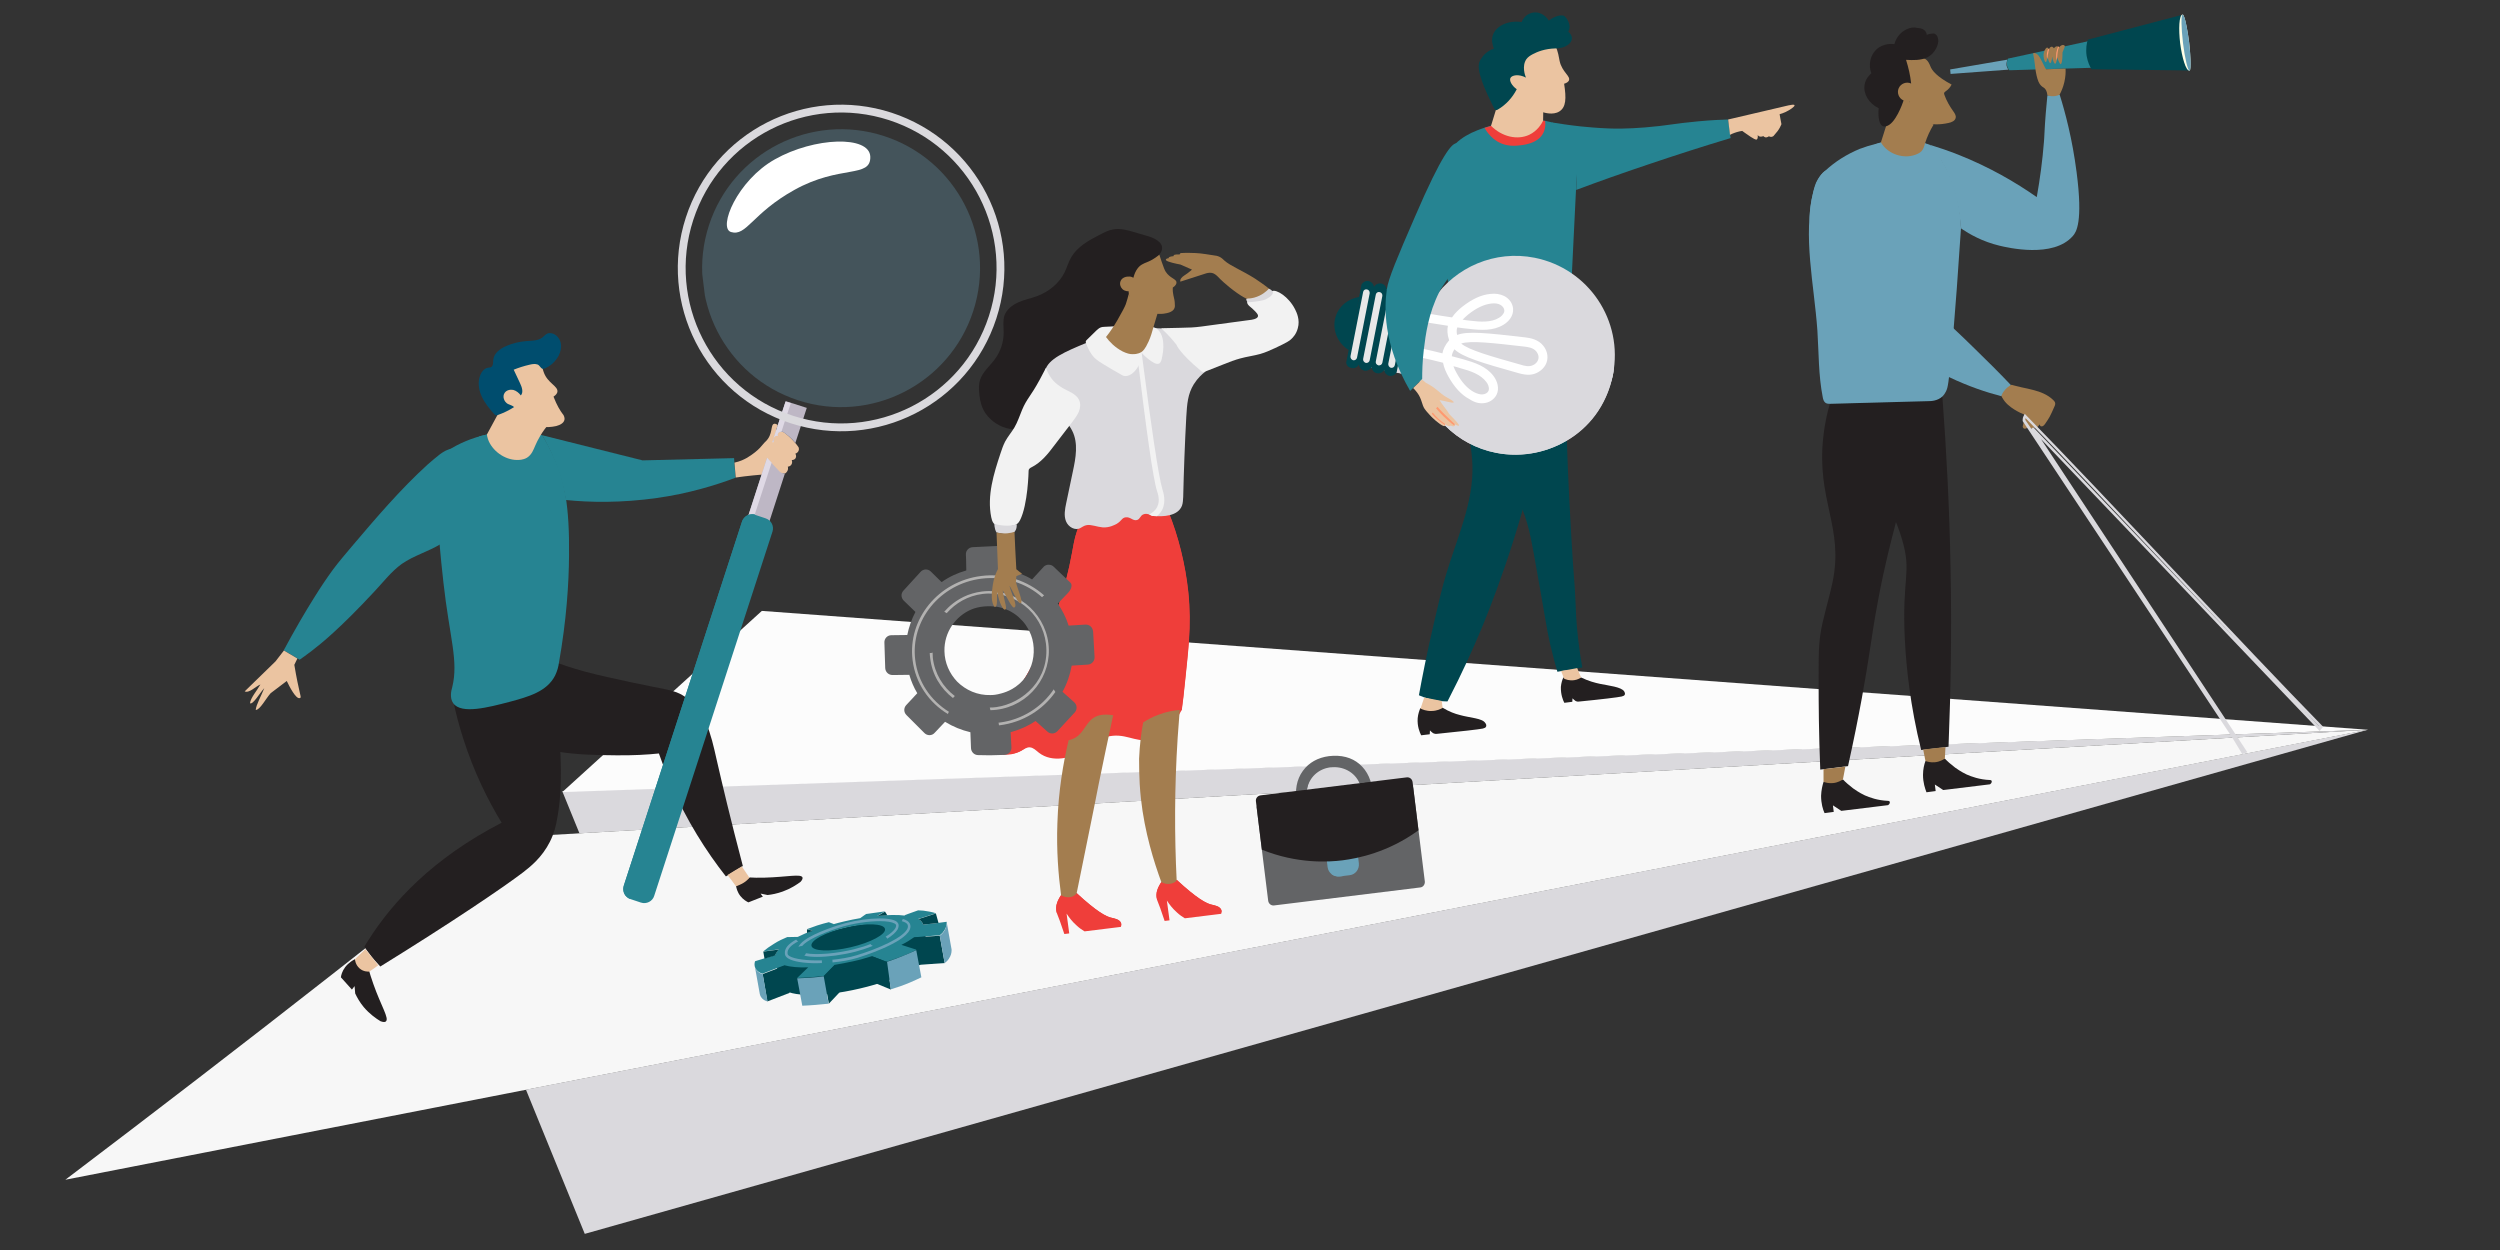 <?xml version="1.0" encoding="utf-8"?>
<!-- Generator: Adobe Illustrator 25.4.1, SVG Export Plug-In . SVG Version: 6.00 Build 0)  -->
<svg version="1.1" id="Layer_1" xmlns="http://www.w3.org/2000/svg" xmlns:xlink="http://www.w3.org/1999/xlink" x="0px" y="0px"
	 viewBox="0 0 1224 612" style="enable-background:new 0 0 1224 612;" xml:space="preserve">
<rect x="0" y="0" width="1224" height="612" fill="#333333" stroke="none"/>
<style type="text/css">
	.st0{fill:#DAD9DD;}
	.st1{fill:#6AA2B9;}
	.st2{fill:#268492;}
	.st3{fill:#00464F;}
	.st4{fill:#FFFFE7;}
	.st5{fill:#231F20;}
	.st6{fill:#A37D4F;}
	.st7{fill:#FF9970;}
	.st8{fill:#EF3E3A;}
	.st9{fill:#E8E8E8;}
	.st10{fill:#FFFFFF;}
	.st11{fill:#EBC4A1;}
	.st12{fill:#004D6E;}
	.st13{fill:#BEB7C5;}
	.st14{fill:#DFD9E5;}
	.st15{fill:none;stroke:#DAD9DD;stroke-width:3.834;stroke-miterlimit:10;}
	.st16{opacity:0.3;}
	.st17{clip-path:url(#SVGID_00000127747173685450759300000015466747108665846429_);}
	.st18{clip-path:url(#SVGID_00000116924975252864684070000005420594627886900609_);fill:#6AA2B9;}
	.st19{fill:#F2F2F2;}
	.st20{fill:#636466;}
	.st21{fill:#B3B2B1;}
</style>
<g>
	<g>
		<path class="st0" d="M257.5,533.5c9.6,23.5,19.2,47.1,28.8,70.6c291.1-82.3,582.1-164.6,873.2-246.9
			C858.8,416,558.1,474.8,257.5,533.5"/>
		<path class="st0" d="M275.3,387.4c2.8,6.9,5.6,13.7,8.4,20.6c291.9-16.9,583.8-33.8,875.8-50.7C864.7,367.3,570,377.3,275.3,387.4
			"/>
	</g>
	<g>
		<defs>
			<polygon id="SVGID_1_" points="275.3,387.8 1159.4,357.3 1159.4,357.3 373,299.1 			"/>
		</defs>
		<use xlink:href="#SVGID_1_"  style="overflow:visible;fill:#FCFCFC;"/>
		<clipPath id="SVGID_00000165210820236197393850000014692436274500195998_">
			<use xlink:href="#SVGID_1_"  style="overflow:visible;"/>
		</clipPath>
	</g>
	<g>
		<defs>
			<path id="SVGID_00000116236641459166636940000008471079559392902558_" d="M247.2,410.1L247.2,410.1
				c-27.8,22.2-55.9,44.5-84.4,66.8C118.9,511.3,75.3,544.8,32,577.6c375.8-73.4,751.5-146.8,1127.3-220.3l0.1,0L247.2,410.1z"/>
		</defs>
		<use xlink:href="#SVGID_00000116236641459166636940000008471079559392902558_"  style="overflow:visible;fill:#F7F7F7;"/>
		<clipPath id="SVGID_00000062169158765214244510000013430925600643007377_">
			<use xlink:href="#SVGID_00000116236641459166636940000008471079559392902558_"  style="overflow:visible;"/>
		</clipPath>
	</g>
	<g>
		<path class="st1" d="M982.8,29.2c-9.3,1.6-18.7,3.2-28,4.8c0,0.4,0.1,0.7,0.1,1.1l0.1,1.1c9.4-0.7,18.9-1.4,28.3-2.1
			c-0.3-0.4-0.7-1.1-0.9-2.1C982.3,30.6,982.7,29.6,982.8,29.2"/>
		<path class="st2" d="M1022.3,20.2c-13.1,2.8-26.2,5.7-39.2,8.5c-0.2,0.4-0.7,1.6-0.5,3.2c0.2,1.3,0.9,2.2,1.2,2.5
			c13.4-0.4,26.8-0.8,40.1-1.2c-0.3-2.2-0.5-4.3-0.8-6.5C1022.8,24.5,1022.5,22.3,1022.3,20.2"/>
		<path class="st3" d="M1068.6,7.2c-15.5,4.1-31,8.2-46.4,12.2c-0.5,1.5-1.1,4.4-0.6,7.9c0.5,3,1.6,5.3,2.4,6.6
			c16,0.2,32,0.4,48,0.6c-0.6-4.6-1.1-9.1-1.7-13.7C1069.7,16.3,1069.2,11.7,1068.6,7.2"/>
		<path class="st4" d="M1071.8,20.7c0.5,4,1.2,13.8,0.2,13.9c-1.8,0.2-3.7-6.5-4.6-13.4c-0.8-6.9-0.6-13.8,1.2-14.1
			C1069.7,7,1071.3,16.7,1071.8,20.7"/>
		<path class="st1" d="M1071.8,20.7c0.9,7.6,1,13.8,0.2,13.9c-0.8,0.1-2.3-6-3.2-13.5c-0.9-7.6-1-13.8-0.2-13.9
			C1069.5,7.1,1070.9,13.1,1071.8,20.7"/>
		<path class="st5" d="M943.2,387.9c1.5-0.2,3-0.4,4.5-0.6l-0.4-3.2c1.4,0.9,2.7,1.8,4.1,2.7c7.6-0.9,15.3-1.9,22.9-2.8
			c0.8-0.5,1-1.3,0.8-1.7c-0.2-0.4-0.7-0.4-0.8-0.4c-5.2-0.2-9.1-1.7-11.4-2.7c-0.5-0.2-2.9-1.4-5.7-3.4c-2.1-1.6-3.8-3.1-5-4.4
			c-3.2,0.4-6.3,0.8-9.5,1.2c-0.6,1.6-1.2,4-1.2,6.8C941.5,383.1,942.5,386.1,943.2,387.9"/>
		<path class="st5" d="M893.3,398.1c1.5-0.2,3-0.4,4.5-0.6l-0.4-3.2c1.4,0.9,2.7,1.8,4.1,2.7c7.6-0.9,15.3-1.9,22.9-2.8
			c0.8-0.5,1-1.3,0.8-1.7c-0.2-0.4-0.7-0.4-0.8-0.4c-5.2-0.2-9.1-1.7-11.4-2.7c-0.5-0.2-2.9-1.4-5.7-3.4c-2.1-1.6-3.8-3.1-5-4.4
			c-3.2,0.4-6.3,0.8-9.5,1.2c-0.5,1.6-1.1,4-1.2,6.8C891.6,393.4,892.5,396.4,893.3,398.1"/>
		<path class="st5" d="M931.3,264.3c4.8,16.4-0.2,18.2,1.3,48.7c0.7,13.7,2.6,32.3,8,54.2c4.5-0.5,8.9-1,13.4-1.6
			c1.1-27.4,1.6-56.3,1-86.6c-0.5-29.7-2-58-4-84.8c-12.2,1.3-24.5,2.7-36.7,4c-0.3,3.7-0.6,9.2,0,15.7
			C916.3,236.9,925.9,245.7,931.3,264.3"/>
		<path class="st5" d="M895.9,197.7c-0.9,3-2.4,8.8-3.2,16.1c-3.5,31.2,10.2,44.2,4.5,71.3c-1.5,7-2.4,9.4-4.8,19.5
			c-2.4,9.9-1.9,18-2,29c0,11.4,0.1,26,0.8,43.2c4.5-0.6,9.1-1.1,13.6-1.7c5.5-24.8,8.8-44.1,10.8-57.5c0.9-5.9,2-13.6,4.1-24.7
			c3.2-16.9,6.5-29.2,8-35c3.5-13.8,8.4-34,13.9-61.7C926.3,196.7,911.1,197.2,895.9,197.7"/>
		<path class="st1" d="M893.3,83.9c-1.3,1.2-2.5,2.5-3.4,4.1c-1.1,1.8-1.6,3.8-2.1,5.8c-5.2,22.2,0.4,45.3,2,68.1
			c0.7,10.9,0.5,21.8,2.6,32.5c0.2,1.1,0.5,2.3,1.5,2.9c0.6,0.4,1.3,0.4,2,0.4c0.5,0,16.4-0.4,48.3-1.3c1.2,0,4.5-0.1,6.8-2.3
			c0,0,1.7-1.5,2.4-4.2c1.3-4.7,3.9-35.7,6.7-78.2c-0.5-16.3-5.7-27-9.1-32.6c-2.4-3.9-3.5-7.5-7.3-8.6c-10.3-3.3-23.3-1.4-33.2,2.4
			C904.2,75.5,898.3,79.2,893.3,83.9"/>
		<path class="st1" d="M997.2,96.5c-10.3-7.2-23.1-14.7-38.5-20.8c-4.8-1.9-9.6-3.5-14.1-4.9c1.4,0.4,3.6,4.5,4.4,5.7
			c4.3,6.3,7.1,13.5,8.9,20.9c0.9,3.6,1.5,8,1.6,8.9c0.3,2.3,0.5,4.2,0.7,5.6c4,2.7,10.4,6.4,18.8,8.4c3.8,0.9,26.3,6.3,35.9-4.8
			c1.6-1.8,5-6.7,1.8-31.2c-2.1-16.3-5.6-29.4-8.3-38c-2,0.1-4,0.2-6,0.4c-0.2,2-0.5,5.1-0.8,8.8c-0.6,7.2-0.7,12.5-0.9,14.1
			C1000,78.5,998.8,87.5,997.2,96.5"/>
		<path class="st1" d="M917.8,70.8c1-0.4,2-0.8,3.1-1.1c8.4-2.5,16.3-1.2,21.7,0.4c1.5,2.8,0.9,6.9-7.1,8.5
			C929.4,79.8,921.9,78,917.8,70.8"/>
		<path class="st1" d="M927.8,135.7c-2.3-5.3-5.9-13.4-10.8-22.9c-10.2-19.7-16-30.6-21.6-29.8c-5.6,0.7-8.8,13.2-9.3,21
			c-0.6,10.3,3.3,18.2,6.8,25.2c1.7,3.4,5.8,10.9,15.6,21.5c19.1,20.7,39.2,30.8,45.7,33.9c9.6,4.6,18.4,7.5,25.7,9.4
			c1.6-1.8,3.2-3.6,4.7-5.4c-5.7-6-11.7-12-18-18.1C953.5,157.6,940.5,146.1,927.8,135.7"/>
		<path class="st6" d="M941.6,367c0.4,1.9,0.7,3.7,1.1,5.6c0.9,0.3,2.5,0.8,4.6,0.6c2.4-0.2,4.1-1.3,4.9-1.8
			c0.1-1.9,0.2-3.7,0.3-5.6C948.9,366.1,945.3,366.5,941.6,367"/>
		<path class="st6" d="M920.9,69.7c3.4,6,11.8,8.6,18,5.6c0.7-0.3,1.3-0.7,1.8-1.2c1-1,1.4-2.5,1.8-3.9c1-3.2,2.4-6.3,4.2-9.2
			c-4.7-2.2-8.8-5.9-11.4-10.5c-2.6-4.5-6.5-6.2-8.3-0.4C925.1,56.6,923,63.1,920.9,69.7"/>
		<path class="st6" d="M892.8,382.8c0.9,0.3,2.5,0.8,4.6,0.6c2.4-0.2,4.1-1.3,4.9-1.8c0.4-2.1,0.8-4.2,1.2-6.3
			c-3.6,0.4-7.2,0.9-10.7,1.3C892.8,378.6,892.8,380.7,892.8,382.8"/>
		<path class="st6" d="M932.7,28.8c-2.4,2,2.3,11.1,2.5,11.5c-2.1-0.9-4.5-0.3-5.9,1.4c-1.5,2-0.9,4.6,0.3,6.1
			c1.2,1.5,3.2,2.2,5.2,1.9c-0.2,4.2,2.9,8.2,6.7,9.9c3.9,1.7,8.4,1.5,12.5,0.6c1.5-0.3,3.2-1,3.5-2.5c0.3-1.2-0.6-2.4-1.3-3.4
			c-1.7-2.4-3.2-5-4.2-7.8c-0.1-0.4-0.3-0.8-0.1-1.1c0.1-0.3,0.5-0.5,0.7-0.7c1.2-0.8,2.3-2,2.9-3.3c-7.1-3.8-9.6-6.8-10.4-9
			c-0.3-0.7-1.1-3.1-3.1-3.8c-0.8-0.2-1.4-0.2-1.9-0.1C935.7,29.1,933.8,27.8,932.7,28.8"/>
		<path class="st6" d="M1001.6,30.4c0.2,0,0.5-0.4,0.9-2.5c0.4,1.8,0.9,3,1.3,3c0.4,0,0.8-1.4,0.9-3.2c0.4,2,1,3.5,1.5,3.5
			c0.6,0,1-2.7,1-3.1c0.9,2.6,1.5,3.4,1.8,3.3c0,0,0.8-0.2,0.8-5.7c0,0,0.3-0.8,0.7-1.8c0-0.1,0.5-1.2,0.5-1.3
			c-0.2-0.3-0.3-0.4-0.5-0.5c-0.6-0.3-1.6,0.1-2.4,1.1c-0.3-0.4-0.6-0.5-0.7-0.5c-0.6-0.2-1.4,0.3-1.9,1.1c0-0.1-0.2-0.7-0.7-0.9
			c-0.6-0.2-1.4,0.3-1.7,1.4c-0.1-0.2-0.3-0.9-0.7-1c-0.7-0.1-1.3,1.3-1.4,1.5C999.9,27.2,1001,30.4,1001.6,30.4"/>
		<path class="st6" d="M1001,43.2c-0.6-0.5-1.1-0.6-1.8-1.4c-0.6-0.6-0.9-1.3-1.2-1.9c-1.5-3.7-1.7-8.9-2.1-11.1
			c-0.1-0.7-0.3-1.4-0.4-2.1c0-0.2-0.1-0.5,0.1-0.7c0.2-0.3,1.2,0.2,1.4,0.3c1.5,0.9,2,2.4,3.6,5.5c0.4,0.9,0.8,1.6,1.1,2.1
			c3.2-0.1,6.4-0.2,9.6-0.3c0.1,1.7,0,4-0.6,6.6c-0.6,2.6-1.5,4.6-2.3,6.1c-0.5,0.3-1.5,0.7-2.8,0.8c-1.5,0.1-2.6-0.2-3.2-0.5
			C1002.2,44.7,1001.6,43.8,1001,43.2"/>
		<path class="st6" d="M980.7,192.1c-0.4,0.6-0.6,1.2-0.8,1.7c0.2,0.6,0.4,1,0.6,1.2c2.5,4.6,9.2,7.4,10.2,7.8
			c0.3,0.1,0.6,0.2,0.7,0.5c0.1,0.2,0,0.5,0,0.7c-0.4,1.6-0.7,3.3-1.1,4.9c0.1,0.2,0.2,0.7,0.6,0.9c0.6,0.3,1.6,0,2.3-1.1
			c0,0.2-0.1,0.8,0.2,1.1c0.4,0.4,1.5,0.2,2.4-0.7c0.1,0.3,0.2,0.5,0.4,0.5c0.5,0.2,1.5-0.5,2.4-1.8c0.1,0.3,0.2,0.6,0.4,0.8
			c0.1,0.1,1.1,0.7,2.3-1.1c2.1-3.1,2.2-3.1,4.7-8.8c0.1-0.2,0.3-0.8,0.2-1.4c-0.1-0.6-0.6-1.1-1-1.5c-2.7-2.6-6.3-4-9.9-4.9
			c-1.9-0.5-3.8-0.9-5.7-1.3c-0.5-0.1-1.4-0.3-2.5-0.6c-0.9-0.2-1.7-0.4-2.3-0.6C983.6,189,982,190.1,980.7,192.1"/>
		<path class="st7" d="M1006.9,29.6c-0.2-0.9-0.3-2.3-0.1-3.9c0.2-1.2,0.6-2.2,0.9-3c0,0,0.2,0.1,0.2,0.2c0,0,0.1,0.1,0.2,0.2
			c-0.3,0.7-0.6,1.6-0.7,2.6c-0.1,0.8-0.2,1.6-0.2,2.2C1007.1,28.6,1007,29.1,1006.9,29.6"/>
		<path class="st6" d="M1004.7,27.7c-0.1,0.6-0.1,1.1-0.2,1.7c-0.1-0.9-0.2-2.1,0-3.5c0.2-1.1,0.4-1.9,0.7-2.6
			c0.1,0.1,0.2,0.3,0.3,0.4c0,0.1,0.1,0.1,0.1,0.2c-0.1,0.3-0.2,0.5-0.3,0.9c-0.1,0.3-0.2,0.6-0.2,0.9
			C1004.9,26.3,1004.8,27,1004.7,27.7"/>
		<path class="st7" d="M1002.5,27.9c-0.1,0.4-0.2,0.8-0.2,1.2c-0.1-0.7-0.3-1.8-0.1-3.1c0.1-0.9,0.4-1.7,0.7-2.3
			c0.1,0.1,0.1,0.1,0.1,0.2c0.1,0.1,0.1,0.3,0.2,0.5c-0.2,0.5-0.3,1.1-0.4,1.7C1002.6,26.6,1002.5,27.3,1002.5,27.9"/>
		<path class="st0" d="M1097.8,369.2l-4.7-7.8c-34.2-51.7-68.4-103.4-102.7-155.1l-0.1-0.1l0-0.2c0-0.5,0-1,0.1-1.4
			c0.1-0.4,0.3-0.8,0.5-1.2l0.4-0.8l0.6,0.6c38.6,39.5,106.6,112.8,145.2,152.3l0.3,0.3l-1.7,2.1L999.3,215l101,153.3L1097.8,369.2z
			 M995.5,209.2l140.4,146.9l0-0.1c-38.2-39.2-106-112.1-144.2-151.3c0,0,0,0,0,0c-0.1,0.3-0.1,0.6-0.1,0.9c0.9,1.4,1.9,2.9,2.9,4.3
			L995.5,209.2z"/>
		<path class="st5" d="M943.6,28.1c-3.2,1.5-6.9,1.4-10.4,1.2c1.2,3.8,2.1,7.7,2.5,11.6c-2.3-1.1-5.1,0-6.1,2.3c-1,2.3,0.1,5,2.4,6
			c-0.5,1.5-4,11.5-8.5,12.6c-0.3,0.1-1,0.2-1.6,0c-2.8-1.1-2.2-8.2-2.1-8.8c-4.9-2.4-7.6-7.1-6.9-11.4c0.4-3,2.4-4.9,3.3-5.7
			c-1.5-4.1-0.6-8.7,2.4-11.6c3.6-3.4,8.3-2.8,8.9-2.7c0.2-0.9,1.4-4.7,5.1-6.8c0.8-0.5,3.5-1.9,6.2-1.1c4.8,0.2,4.5,3.6,4.6,3.6
			c0,0,0,0,0-0.1c0-0.5,3.2-1,3.8-0.7c1.4,0.7,1.8,2.3,1.8,3.7C948.7,23.5,946.4,26.7,943.6,28.1"/>
		<path class="st3" d="M724.1,166.2c1.3,17.5,4.6,34.9,9.7,51.7c2.4,8.1,5.3,16,8.5,23.8c1.9,4.8,4,9.5,5.4,14.5
			c1.4,4.8,2.3,9.7,3.2,14.6c5.4,29.8,6.3,37.1,8.1,44.8c1.4,5.9,2.7,10.6,3.5,13.3c4.1-0.7,8.1-1.4,12.2-2.1
			c-0.6-3.3-1.4-8.3-2.1-14.4c-0.9-8-1.1-14-1.2-17.1c-0.5-12.1-0.9-11.4-2.1-33c-1.3-22.2-2.3-44.4-2.7-66.7
			c-0.2-12.5,0.9-25.3-0.1-37.7C754.3,155.7,735.9,162.8,724.1,166.2"/>
		<path class="st3" d="M718.6,169c-0.3,0.6-0.5,1.2-0.9,2.3c-3.7,10.8-1.7,19.9,0.5,35.4c1,7,2.5,13.9,2.7,21
			c0.6,18.3-7.5,35.6-12.8,53.2c-2.2,7.3-3.4,12.8-6,23.9c-3.5,15-5.9,27.3-7.4,35.6c2.9,1.3,6.8,2.6,11.3,2.9
			c0.9,0.1,1.8,0.1,2.7,0.1c7.3-14.1,12.7-26.2,16.4-35.1c2.5-5.9,19.1-45.8,28.6-92c2.8-13.9,4.1-23.9,4.7-28.9
			c1.3-11.3,1.8-21.1,2-28.8C750.2,157.5,724.9,155.9,718.6,169"/>
		<path class="st5" d="M695.8,360c1.4-0.2,2.8-0.3,4.2-0.5c0-0.6,0.1-1.2,0.1-1.9c0.4,0.4,0.8,0.8,1.1,1c0.3,0.3,0.5,0.4,0.8,0.5
			c0.5,0.2,1,0.3,1.4,0.2c11.9-1.2,20.7-2.2,22.6-2.6c0.7-0.2,1.4-0.4,1.6-1c0.3-0.7-0.2-1.5-0.4-1.7c-1.4-2.4-7.5-2.5-12.7-4
			c-2-0.5-4.9-1.5-8.2-3.5c-1.9,0.1-3.9,0.2-5.9,0.2c-1.7,0-3.3,0-5,0c-0.5,1.2-1.1,2.8-1.3,4.9C693.8,355.6,695.1,358.6,695.8,360"
			/>
		<path class="st5" d="M765.9,344.1c1.3-0.2,2.6-0.3,3.9-0.5c0-0.6,0.1-1.2,0.1-1.7c0.4,0.4,0.7,0.7,1,0.9c0.3,0.3,0.5,0.4,0.7,0.5
			c0.5,0.2,1,0.3,1.3,0.2c11.2-1.1,19.4-2.1,21.1-2.5c0.7-0.2,1.3-0.4,1.5-0.9c0.3-0.6-0.2-1.4-0.3-1.6c-1.4-2.2-7.6-2.8-11.9-3.7
			c-2.3-0.5-5.5-1.3-9.2-3.1c-1.3,0-2.6,0-4,0c-1.6,0-3.1,0-4.7,0c-0.5,1.1-1,2.6-1.2,4.6C764.1,340,765.2,342.8,765.9,344.1"/>
		<path class="st2" d="M723.3,63.8c-3.8,1.5-7.5,3.5-10.5,6.4c-4.7,4.5-7.1,10.8-8.5,17.1c-3.9,18.4,0.8,37.4,6.1,55.4
			c2.6,8.8,5.3,17.5,8.2,26.2c14.9-3,29.8-6.1,44.7-9.1c0.8-0.2,1.5-0.3,2.1-0.8c0.7-0.6,1.1-1.5,1.3-2.3c2.1-6.7,2.5-13.8,2.8-20.8
			c0.7-14.3,1.4-28.6,2.1-42.9c0.4-8.9,1.5-26.4-8-31.5C753.1,55.8,733.7,59.7,723.3,63.8"/>
		<path class="st2" d="M847.3,67.6c-13.3,4-27,8.4-40.9,13.1c-11.9,4-23.5,8.1-34.7,12.3c0.1-2,0.2-4.7-0.1-7.9
			c-0.2-2.6-0.6-7.1-2.4-11.7c-1.1-2.9-3.6-8.3-9.7-13.5c3.8,0.6,8.8,1.4,14.5,2c3.3,0.3,8,0.8,13.9,1c2.5,0.1,8.9,0.2,17.4-0.5
			c11.2-0.9,14.1-1.9,26.2-3c6.3-0.6,11.5-0.8,14.6-0.9C846.5,61.5,846.9,64.5,847.3,67.6"/>
		<path class="st8" d="M742.8,71.3c2.1-0.2,10-0.6,12.8-6.2c1.1-2.2,1.1-4.4,0.9-5.9c-0.3,0-0.6-0.1-0.9-0.1
			c-6.9-1-15.5-0.8-25.5,2.5c-1.1,0.3-2.2,0.7-3.3,1C732,71.5,739.4,71.6,742.8,71.3"/>
		<path class="st0" d="M732.5,221.7c26.4,5.2,52-11.9,57.2-38.3c5.2-26.4-11.9-51.9-38.3-57.2c-19.6-3.9-38.7,4.6-49.4,20l-23.1-4.6
			l-7.5,38.2l23.1,4.6C698.5,202.8,713,217.9,732.5,221.7"/>
		<path class="st0" d="M732.5,221.7c22.1,4.4,51-7.4,57.2-38.3c3-15.3-16.8-36.1-31.3-42.7c-27.8-12.6-54.3,4.2-56.4,5.6l-23.1-4.6
			l-7.5,38.2l23.1,4.6C698.5,202.8,713,217.9,732.5,221.7"/>
		<path class="st0" d="M744,210c16-0.3,41.8-7.8,45.7-26.5c3.9-18.5-16.2-35.9-31.3-42.7c-27.8-12.6-54.3,4.2-56.4,5.6l-23.1-4.6
			l-7.5,38.2l23.1,4.6C696.8,187.5,715,210.5,744,210"/>
		<path class="st3" d="M665.5,145.4l-5.1,26c-5.9-3.6-8.4-10.6-6.4-16.6C655.6,149.8,660.1,146.2,665.5,145.4"/>
		<path class="st3" d="M659.1,177.5l7.5-38.2c0.7-1.2,2-1.9,3.3-1.7c1.5,0.2,2.6,1.4,2.8,2.9c0.7-1.3,2.1-1.9,3.6-1.7
			c1.4,0.3,2.4,1.5,2.6,2.9c0.7-1.2,2.1-1.9,3.5-1.7c1.4,0.3,2.6,1.4,2.7,2.9c0.7-1.3,2.1-2,3.6-1.7c1.4,0.3,2.4,1.5,2.6,2.9
			c-2.5,12.7-5,25.4-7.5,38.2c-0.7,1.3-2.2,2-3.6,1.7c-1.4-0.3-2.4-1.5-2.5-2.9c-0.7,1.3-2.3,2-3.7,1.6c-1.3-0.3-2.3-1.5-2.4-2.9
			c-0.8,1.4-2.5,2-3.9,1.6c-1.3-0.4-2.2-1.5-2.4-2.9c-0.7,1.4-2.4,2.1-3.8,1.6C660.1,179.9,659.2,178.8,659.1,177.5"/>
		<path class="st9" d="M679.7,178.1l6.2-31.5c0.2-0.9,1-1.4,1.9-1.2c0.9,0.2,1.4,1,1.3,1.9l-6.2,31.5c-0.2,0.9-1,1.4-1.9,1.3
			C680.1,179.8,679.6,178.9,679.7,178.1"/>
		<path class="st9" d="M673.6,176.9l6.2-31.5c0.2-0.9,1-1.4,1.9-1.2c0.9,0.2,1.4,1,1.3,1.9l-6.2,31.5c-0.2,0.9-1,1.4-1.9,1.3
			C673.9,178.6,673.4,177.8,673.6,176.9"/>
		<path class="st9" d="M667.4,175.7l6.2-31.5c0.2-0.9,1-1.4,1.9-1.2c0.9,0.2,1.4,1,1.3,1.9l-6.2,31.5c-0.2,0.9-1,1.4-1.9,1.3
			C667.8,177.4,667.2,176.5,667.4,175.7"/>
		<path class="st9" d="M661.2,174.4l6.2-31.5c0.2-0.9,1-1.4,1.9-1.2c0.9,0.2,1.4,1,1.3,1.9l-6.2,31.5c-0.2,0.9-1,1.4-1.9,1.3
			C661.6,176.1,661.1,175.3,661.2,174.4"/>
		<path class="st10" d="M726.3,197.4c2.8-0.2,5.2-1.8,6.4-4.1c1.6-3.2,0.3-6.8-1.4-9.1c-3.5-4.8-9.3-6.7-14.9-8.3
			c-1.8-0.5-3.7-1-5.6-1.5c0.1-1.2,0.6-2.3,1.3-3.4c3.9,3.8,13.2,6.6,31.4,11.7c4.2,1.2,7,1,9.6-0.5c0.7-0.4,3.7-2.2,4.4-5.8
			c0.7-3.6-1.3-6.4-1.9-7.1c-2.4-3.1-6.3-3.8-8.7-4.1c-18.9-2.2-28.5-3.2-33.5-1.2c-0.3-1.3-0.3-2.6,0.1-3.7
			c1.9,0.3,3.8,0.5,5.7,0.7c5.8,0.7,11.8,1.1,16.9-2c2.5-1.5,5-4.3,4.7-7.9c-0.2-2.5-1.8-4.9-4.4-6.2c-1.9-0.9-4.1-1.3-6.7-1
			c-4.5,0.4-9.1,2.6-13.8,6.3c-1.5,1.2-3.5,3-5,5.2c-7.1-1-14.2-2.3-21.3-3.7l-0.9,4.3c6.7,1.4,13.4,2.5,20.2,3.5
			c-0.4,1.8-0.4,4.2,0.6,7.1c-2,2.3-3,4.6-3.3,6.4c-6.7-1.7-13.4-3.1-20-4.4l-0.8,4.3c7,1.4,14.1,2.9,21.1,4.7
			c0.5,2.7,1.7,5,2.6,6.7c2.9,5.2,6.3,9,10.3,11.1C722,197.1,724.2,197.6,726.3,197.4 M718.8,154c4-3.2,7.8-5,11.4-5.4
			c1.7-0.2,3.2,0,4.3,0.6c1.1,0.6,1.9,1.6,2,2.6c0,0.2,0,0.4,0,0.7c-0.3,1.3-1.5,2.5-2.6,3.1c-3.9,2.4-9.2,2-14.2,1.4
			c-1.2-0.1-2.4-0.3-3.6-0.5C716.9,155.7,717.8,154.8,718.8,154 M752.2,172.1c0.2,0.3,1.4,1.7,1,3.6c-0.4,1.8-2,2.8-2.3,2.9
			c-2.2,1.3-4.9,0.4-6.2,0c-14.6-4.1-25.6-7.2-29.3-10.4c4.6-1.6,16-0.2,31,1.5C747.8,169.9,750.6,170.1,752.2,172.1 M721.7,192
			c-3.2-1.7-6.1-4.9-8.5-9.3c-0.7-1.2-1.2-2.3-1.6-3.4c1.2,0.3,2.4,0.6,3.5,1c4.9,1.3,9.8,3,12.6,6.7c0.8,1,1.5,2.6,1.2,3.9
			c0,0.2-0.1,0.4-0.2,0.6c-0.4,0.9-1.6,1.5-2.8,1.6C724.7,193.2,723.3,192.8,721.7,192"/>
		<path class="st2" d="M692.9,105.8c-8.8,20.3-13.2,30.6-13.9,35.9c-1.2,8.3-2.1,26.4,11.4,49.7c2-1.9,3.9-3.9,5.9-5.8
			c0-3.6,0.1-8.6,0.8-14.4c0.9-7.4,2.2-17.6,7.6-28.3c1.4-2.8,5.2-8,12.6-18.2c6.6-9.1,9.6-12.7,10-18.6c0.1-2.4-0.4-4.3-3.2-12.5
			c-5.2-15.3-7.8-23.6-11.2-23.4C710.9,70.3,706.1,75.1,692.9,105.8"/>
		<path class="st11" d="M741.9,35.1c-3.1,6.2-6.3,12.4-9.5,18.7c-0.8,2.6-1.6,5.2-2.4,7.8c5.4,5.4,12.9,7.1,18.7,4.4
			c4-1.9,6-5.3,6.8-6.9c0-2.2,0.1-4.4,0.1-6.6C751.1,46.6,746.5,40.9,741.9,35.1"/>
		<path class="st11" d="M764.3,328.5c0.5,1.2,1,2.5,1.4,3.7c0.7,0.4,2.7,1.2,5.1,0.8c1.5-0.2,2.7-0.9,3.3-1.3
			c-0.6-1.5-1.3-3.1-1.9-4.6C769.6,327.6,766.9,328.1,764.3,328.5"/>
		<path class="st11" d="M695.5,346.9l1.8-5.4l8.6,1.7l0.4,3.4c-0.9,0.5-2.8,1.5-5.5,1.5C698.3,348.2,696.3,347.3,695.5,346.9"/>
		<path class="st11" d="M749.8,24.2c-2.3,1.1-4.6,2.8-4.9,5.3c-0.2,2.3,1.4,4.4,1.1,6.7c-1-0.1-1.8-0.7-2.8-0.9
			c-2.6-0.6-5.1,2.2-4.5,4.8c0.6,2.6,3.8,4,6.3,3c1.1,2.9,3,6.5,6.4,9.4c2.1,1.8,3.7,2.3,4.2,2.5c0.4,0.1,4.7,1.5,7.8-0.4
			c3.4-2.1,3.5-6.4,2.4-13.6c1.4-0.4,2-1,2.3-1.5c1.1-2.2-3.3-4.1-4.5-9.6c-0.4-1.8-0.7-4.8-2.1-7.4c-0.2-0.3-0.6-1-1.3-1.3
			c-1-0.4-2.1,0.1-3.8,0.6C754,22.4,751.9,23.2,749.8,24.2"/>
		<path class="st11" d="M851.8,64.3c0.4-0.1,0.8-0.1,1.2-0.2c0.2,0.2,0.6,0.4,1.1,0.8c5,3.6,5.7,3.6,6,3.4c0.3-0.2,0.6-0.6,0.5-2.2
			c0.1,0.2,0.3,0.4,0.6,0.6c1,0.5,2,0,2.1-0.1c0.1,0.2,0.4,0.4,0.9,0.6c1,0.3,1.8-0.5,1.9-0.5c0.1,0.1,0.4,0.3,0.8,0.3
			c0.7,0.1,1.3-0.3,1.4-0.4c0.6-0.7,1.3-1.5,2-2.4c0.9-1.2,1.5-2.4,1.9-3.4c-0.1-0.5-0.4-2-0.5-2.6c-0.1-0.5-0.3-1.9-0.4-2.3
			c0.7-0.2,1.8-0.5,3-1.1c2.1-1,4.6-2.7,4.3-3.3c-0.2-0.5-2-0.1-3,0.1c-4.7,1.1-15.4,3.6-29.5,6.9c0.3,2.5,0.6,5,0.9,7.5
			C848.4,65.3,850,64.7,851.8,64.3"/>
		<path class="st11" d="M712,207.6c1.4,0.8,2.2,1,2.3,0.8c0.3-0.4-1.3-2.2-4.7-5.6c-1-1.9-3.8-5-4.8-6.9c2.3,0.3,6.7,1.7,6.9,1.1
			c0.2-0.6-1.9-1.6-4.1-2.9c-2.4-1.4-4.6-4.2-9.5-6.7c-0.6-0.5-1.3-1.1-1.9-1.6c-1.4,1.4-2.8,2.8-4.3,4.2c0.5,0.5,1.2,1.2,2,2.3
			c2.3,3.1,2.2,5.9,3.6,7.9c0.4,0.6,0.8,1,1.1,1.4c0.6,0.6,1.5,1.8,2.8,3c0.9,0.9,2.1,1.9,3.6,3c1.3,0.9,2.1,1.2,2.4,0.9
			c0.1-0.1,0.1-0.4,0-0.8c1.2,0.8,2.3,1.2,2.6,0.8c0.1-0.1,0.1-0.1,0.1-0.3c0.9,0.6,1.7,0.7,1.9,0.4
			C712.3,208.2,712.1,207.8,712,207.6"/>
		<path class="st3" d="M769.6,18.9c0.1-1.6-1.2-2.9-1.8-3.4c2.1-3.2-1.3-7.8-2.5-7.9c-1-0.1-1.7-0.1-2.9,0.3c-1,0.3-2.5,0.9-4.1,2.2
			c-0.2-0.3-2.2-3.7-6.1-4c-2.5-0.2-4.3,1.1-4.6,1.3c-1.7,1.2-2.3,2.7-2.6,3.4c-6.8-1-12.6,2-14.1,6.4c-0.9,2.6,0,5.2,0.5,6.6
			c-1.6,0.6-4.4,1.9-6.1,4.8c-0.3,0.4-1.2,1.5-1.3,3.3c-0.4,5.5,5.2,16.4,7.5,21.1c0.1,0.2,0.4,0.8,0.9,0.9c0.3,0.1,0.7-0.1,1-0.3
			c3.9-2.3,7.1-5.8,9.2-9.9c-2.5-1.8-3.7-4.2-3.1-5.5c0.7-1.4,4-2.1,7.6-0.2c-0.4-0.9-2.1-5.6,0.2-9c0.9-1.2,1.9-1.8,3.2-2.5
			c2.1-1.1,5.8-2.7,11.3-2.8C766.4,23.7,769.5,21.2,769.6,18.9"/>
		<path class="st7" d="M706.6,203.7c1.9,1.8,3.7,3.4,5.5,4.7c0-0.1,0-0.1,0.1-0.2c0.1-0.3-0.1-0.6-0.1-0.7c-1.5-1.4-3.1-2.9-4.7-4.5
			c-1.3-1.3-2.5-2.5-3.6-3.8l-0.7,0.7C704.1,201.1,705.3,202.4,706.6,203.7"/>
		<path class="st11" d="M705.4,204.9c1.5,1.3,2.9,2.5,4.3,3.6c0,0,0.2,0,0.4-0.1c0.1-0.1,0.1-0.2,0.1-0.3c-1.4-1.3-2.8-2.6-4.2-3.9
			c-1.2-1.1-2.4-2.3-3.5-3.4l-0.7,0.7C702.9,202.6,704.1,203.7,705.4,204.9"/>
		<path class="st7" d="M701,202.6c0.8,0.9,1.7,1.9,2.8,2.8c1.3,1.2,2.6,2.1,3.7,2.8c0-0.1,0.1-0.2,0-0.4c0-0.1-0.1-0.2-0.1-0.3
			c-1-0.7-2.1-1.5-3.3-2.6c-1.1-1-1.9-2-2.6-2.9C701.3,202.2,701.1,202.4,701,202.6"/>
		<path class="st5" d="M360.4,433.8c0.1,0.9,0.6,3,2.1,4.9c1.4,1.8,3.1,2.7,3.9,3.1c2.4-0.9,4.7-1.9,7.1-2.8c-0.4-0.5-0.8-1-1.1-1.5
			c1.1,0.2,2.2,0.5,3.4,0.7c2-0.2,4.6-0.7,7.4-1.7c3.9-1.4,6.8-3.3,8.8-4.8c1-1.1,1-1.8,0.9-2.1c-0.7-1.9-7.6-0.2-18.6,0.1
			c-3.1,0.1-5.6,0-7.2-0.1C364.8,431,362.6,432.4,360.4,433.8"/>
		<path class="st5" d="M173.8,469.6c-1,0.5-3.1,1.7-4.8,3.9c-1.5,2-2,4-2.1,5c1.8,2,3.6,4,5.4,6c0.4-0.6,0.9-1.1,1.3-1.7
			c0.1,1.2,0.2,2.4,0.3,3.6c0.9,1.9,2.2,4.3,4.2,6.7c2.8,3.3,5.9,5.5,8.2,6.9c1.6,0.6,2.3,0.4,2.6,0.1c1.8-1.4-2.3-7.5-6.1-18.3
			c-1.1-3-1.8-5.5-2.3-7.2C178.4,472.9,176.1,471.2,173.8,469.6"/>
		<path class="st5" d="M350.7,371.2c-2.5-11.1-5.4-24.6-16.5-30.8c-1.5-0.9-3.7-2-8.2-2.9c-5.6-1.1-27.3-5.4-39.3-8.6
			c-2.9-0.8-7.6-2.1-13.4-4.2c-2.5,2.4-5.3,4.9-8.6,7.2c-12.1,8.6-24.4,11.9-33,13.3c4.5,5.4,9.1,9.2,13.3,12.1
			c17.7,12,37.7,12.3,56.7,12.5c8.1,0.1,15.2-0.3,20.9-0.9c1.6,4.6,3.4,9.4,5.5,14.3c8,18.6,17.8,33.8,27.3,45.9
			c2.8-1.7,5.5-3.4,8.3-5.1C357.6,400.8,353.6,383.9,350.7,371.2"/>
		<path class="st5" d="M221.9,343.1c1.2,5.8,2.8,11.9,4.8,18.2c5.3,16.7,12.2,30.5,18.9,41.5c-33.7,17.4-53.4,38.8-65.3,57.6
			c-0.7,1-1.3,2.1-1.9,3.1c0.6,1,1.3,2,2.1,3c1.9,2.6,3.9,4.8,5.7,6.7c34.8-21.5,60.2-38.7,69.9-46.1c3.5-2.7,9.2-7.2,13.1-14.9
			c2.1-4.2,3-7.9,3.5-10.9c2.9-15.3,2.2-30.5,0-57.4c-0.4-5.4-0.8-10-1.1-13.5C255,334.7,238.5,338.9,221.9,343.1"/>
		<path class="st2" d="M265.5,213.1c-5.4-1.3-15-2.9-26.5-0.5c-8.3,1.7-14.7,4.9-18.9,7.4c-1.9,6.5-4.4,16.5-5.2,28.8
			c-0.3,4.5-1,7.7,2.2,36.4c3,27,7.5,38.3,4.3,51.3c-0.4,1.4-1.4,5.1,0.5,7.8c4,5.6,17.6,1.9,27.3-0.6c9.7-2.6,18.6-5.1,22.6-13
			c1.1-2.3,1.6-4.4,1.8-5.9c3.8-21.3,4.9-39.3,5-52.7c0.3-24.7-2.4-36.6-6.7-46.6C269.5,220,267.2,215.9,265.5,213.1"/>
		<path class="st2" d="M360.1,233.9c-0.2-3.2-0.5-6.4-0.7-9.6c-14.9,0.4-29.9,0.7-44.8,1.1c-16.4-4.1-32.7-8.2-49.1-12.3
			c0.9,1.6,2.1,3.9,3.5,6.7c1.5,3.1,3.8,8.1,5.8,14.9c0.7,2.6,1.6,6,2.2,10.1c11.7,1.2,27.1,1.5,44.8-1
			C337.1,241.6,350,237.7,360.1,233.9"/>
		<path class="st2" d="M230.1,250.6c3.4-7.2,4.1-15.8,1-23.2c-1.7-4.1-5.4-8.1-9.8-7.7c-2.2,0.2-4.1,1.4-5.9,2.7c-2.1,1.6-4,3.3-6,5
			c-13.5,12.3-25.4,26.3-37.2,40.2c-3.1,3.7-6.3,7.4-9.2,11.3c-2.9,4-5.6,7.9-9.5,14.2c-3.9,6.2-8.9,14.7-14.6,25.3
			c2.6,1.5,5.2,3,7.8,4.6c1.3-0.9,3.4-2.4,6-4.4c4.3-3.3,13.4-10.5,30.7-29.1c4.3-4.6,8.2-9.7,13.3-13.4c5.9-4.1,12.9-6,19-9.7
			C221.9,262.9,227.2,256.8,230.1,250.6"/>
		<path class="st2" d="M257.9,228.4c4.1-2.2,5.6-9.2,4.6-16.6c-7.9,0.3-15.7,0.6-23.6,0.8c-1.5,0.4-3,0.7-4.4,1.1
			c0.5,2.1,2.2,8,7.7,12C245.8,228.4,252.8,231.2,257.9,228.4"/>
		<path class="st11" d="M269,207.2c-3.8,4.4-5.8,8.3-7,11.1c-0.8,1.8-1.6,4.3-4,5.8c-1.9,1.1-3.8,1.1-5,1.1
			c-6-0.1-12.1-4.5-14.1-10.2c-0.3-1-0.5-1.8-0.5-2.3c1.7-3.2,3.5-6.4,5.2-9.6c5.2-10,8.3-11.6,10.1-11.2c2.2,0.4,2.6,3.8,6.2,8.2
			C263,203.9,266.5,206,269,207.2"/>
		<path class="st11" d="M266.2,182.2c-0.6-1.6-0.5-2.4-1.4-3.5c-1.3-1.7-3.7-2.1-5.9-1.9c-6.7,0.6-12.7,5.7-14.5,12.2
			c-0.4,1.6-0.6,3.3-0.2,4.9c0.4,1.8,1.5,3.4,2.6,4.9c6,7.5,16.1,11.9,25.5,9.8c2-0.5,4.3-1.7,4.1-3.8c-0.1-0.9-0.5-1.7-0.9-2.1
			c-1.2-1.6-2.8-4.1-4.5-8.5c1.4-0.9,1.8-1.8,1.9-2.3C273.4,189,268.1,187.7,266.2,182.2"/>
		<path class="st11" d="M127.5,335.1c-1.7,3.1-4.8,6.5-5.1,9.2c1.4,0.9,4.7-4.9,7-7.4c-1.4,3.6-4,8.1-4.2,10.7
			c2.1,0,4.9-5.5,7.3-8.2c2.6-2,5.3-4,7.9-6c1.3,2.8,4.5,8.9,6.3,8.4c0.2,0,0.3-0.1,0.4-0.2c0.5-0.5-0.7-2.4-3-16.1
			c0.5-1,1-2,1.5-3.1c-2.2-1.3-4.4-2.6-6.6-3.9c-1.4,1.8-2.7,3.5-4.1,5.3c-5,4.9-10.1,9.8-15.1,14.7
			C122,339.5,125,336.2,127.5,335.1"/>
		<path class="st11" d="M378.1,232c2.1-0.1,4.2-0.2,6.3-0.2c0.2-0.1,1.2-0.8,1.4-2.1c0.1-0.5,0-1-0.1-1.2c0.9-0.1,1.7-0.6,2-1.5
			c0.3-0.9,0-1.7-0.1-1.8c0.7,0.1,1.4-0.2,1.8-0.7c0.5-0.7,0.5-1.6,0-2.4c0.1,0,1-0.3,1.5-1.2c0.5-0.9,0.1-1.8,0.1-1.9
			c-0.7-1-1.5-2.1-2.6-3.2c-1.6-1.8-3.3-3.2-4.7-4.2c-1.3-0.3-2.5-0.5-3.8-0.8c0.3-0.9,0.6-1.8,0.9-2.7c-0.9-0.7-1.5-0.7-1.8-0.6
			c-1.9,0.4-0.4,5.2-4.2,8.7c-1.7,1.5-2.6,4-9,7.9c-1.4,0.8-3.4,1.8-6.2,2.4c0.2,2.4,0.4,4.9,0.6,7.3
			C365.7,233,371.7,232.4,378.1,232"/>
		<path class="st11" d="M356.2,428.4c1.4,1.8,2.8,3.6,4.1,5.5c1-0.3,2.3-0.8,3.8-1.7c1.3-0.8,2.2-1.7,2.8-2.5
			c-1.2-1.8-2.5-3.7-3.7-5.5C360.9,425.5,358.6,426.9,356.2,428.4"/>
		<path class="st11" d="M173.8,469.6c0,0.4,0.2,2.7,2.2,4.5c2,1.8,4.4,1.6,4.8,1.6c1.5-1,3-2,4.4-3.1c-2.1-2.6-4.2-5.2-6.3-7.9
			C177.3,466.3,175.6,467.9,173.8,469.6"/>
		<path class="st12" d="M273.5,174.2c1-2,1.5-4.3,1-6.4c-0.5-2.2-2.2-4.1-4.3-4.6c-0.6-0.1-1.3-0.2-1.9,0c-1.1,0.3-1.8,1.3-2.7,2
			c-2.2,1.7-5.2,1.6-8,1.8c-3.3,0.3-6.5,1-9.5,2.3c-3.1,1.3-6.3,3.5-6.6,6.9c-0.1,1.4,0,3.1-1.2,3.6c-0.4,0.2-0.8,0.1-1.2,0.2
			c-1.8,0.2-3.2,1.8-3.9,3.5c-1.4,3.3-0.9,7.2,0.6,10.5c1.5,3.3,3.8,6.1,6.2,8.8c0.2,0.2,0.4,0.4,0.7,0.5c0.3,0.1,0.7,0,1-0.1
			c2.8-1,5.5-2.3,8-3.9c-0.8-0.8-2-1-3-1.5c-1.9-1-2.9-3.7-1.6-5.5c0.9-1.3,2.7-1.7,4.2-1.4c1.5,0.4,2.8,1.5,3.7,2.7
			c1.4-1.6,0.5-4.1-0.4-6c-1-2.2-2.1-4.4-3.1-6.6c2.5-1,5-1.8,7.6-2.4c1.3-0.3,2.6-0.6,3.9-0.2c1.2,0.3,1.6,1.8,2.5,2.1
			c0.9,0.3,2.2-0.6,3-1C270.5,178.3,272.3,176.4,273.5,174.2"/>
		<path class="st13" d="M380.9,212.1c0.3-0.7,2-1,2.8-0.4c0.8,0.6,1.6,1.2,2.5,1.9c1.3,1.1,2.4,2.3,3.2,3.3
			c1.9-5.7,3.7-11.4,5.6-17.2l-10.3-3.3c-2.2,6.7-4.4,13.3-6.5,20c0.2,0,0.5-0.1,0.7-0.1c-0.4-1.2,0-2.4,0.8-2.9
			c0.5-0.3,1-0.2,1.3-0.2C380.8,213,380.6,212.5,380.9,212.1"/>
		<path class="st13" d="M372.8,232.5c-9.1,28.1-18.3,56.3-27.4,84.4l10.3,3.3c9.5-29.5,19.1-59,28.6-88.4c-0.3,0-0.8,0-1.4-0.2
			c-0.6-0.2-1-0.6-1.3-0.8c-2-2.2-4.1-4.4-6.1-6.6C374.7,226.9,373.7,229.7,372.8,232.5"/>
		<path class="st14" d="M382.6,211.4c1.5-4.7,3-9.4,4.6-14l-2.6-0.8c-2.2,6.7-4.4,13.3-6.5,20c0.2,0,0.5-0.1,0.7-0.1
			c-0.4-1.2,0-2.4,0.8-2.9c0.5-0.3,1-0.2,1.3-0.2c-0.1-0.2-0.2-0.5-0.1-0.9C381,211.8,381.7,211.3,382.6,211.4"/>
		<path class="st14" d="M375.6,224.1c-10,31-20.1,61.9-30.1,92.9l2.6,0.8c9.9-30.4,19.8-60.9,29.7-91.3
			C377,225.7,376.3,224.9,375.6,224.1"/>
		<path class="st2" d="M313.8,441.9l-5.1-1.7c-2.7-0.9-4.2-3.8-3.3-6.5l57.9-178.3c0.9-2.7,3.8-4.2,6.5-3.3l5.1,1.7
			c2.7,0.9,4.2,3.8,3.3,6.5l-57.9,178.3C319.5,441.3,316.5,442.8,313.8,441.9"/>
		<path class="st2" d="M308.4,440.1c-0.4-0.2-1.9-0.8-2.7-2.5c-0.9-1.9-0.4-3.6-0.3-4c19.3-59.4,38.6-118.9,57.9-178.3
			c0.1-0.4,0.7-1.9,2.4-2.9c1.8-1,3.5-0.6,3.9-0.6C349.1,314.7,328.7,377.4,308.4,440.1"/>
		<path class="st15" d="M486,155.3c-13.3,41-57.3,63.4-98.3,50.1c-41-13.3-63.4-57.3-50.1-98.3c13.3-41,57.3-63.4,98.3-50.1
			C476.9,70.4,499.3,114.4,486,155.3z"/>
		<g class="st16">
			<g>
				<defs>
					<rect id="SVGID_00000136392749072101419180000011057314677791308427_" x="336" y="55.4" width="151.6" height="151.6"/>
				</defs>
				<clipPath id="SVGID_00000132789026335686192840000003479116038796527768_">
					<use xlink:href="#SVGID_00000136392749072101419180000011057314677791308427_"  style="overflow:visible;"/>
				</clipPath>
				<g style="clip-path:url(#SVGID_00000132789026335686192840000003479116038796527768_);">
					<defs>
						
							<rect id="SVGID_00000085958208740288984820000013893247758684024497_" x="343.8" y="63.2" transform="matrix(0.993 -0.122 0.122 0.993 -12.927 51.164)" width="136.1" height="136.1"/>
					</defs>
					<clipPath id="SVGID_00000162313754959512409160000004430446672658902406_">
						<use xlink:href="#SVGID_00000085958208740288984820000013893247758684024497_"  style="overflow:visible;"/>
					</clipPath>
					<path style="clip-path:url(#SVGID_00000162313754959512409160000004430446672658902406_);fill:#6AA2B9;" d="M476.5,152.3
						c-11.6,35.7-50,55.3-85.7,43.7c-35.7-11.6-55.3-50-43.7-85.7c11.6-35.7,50-55.3,85.7-43.7C468.5,78.2,488.1,116.5,476.5,152.3"
						/>
				</g>
			</g>
		</g>
		<path class="st10" d="M357.9,113.6c-6.5-2,3.1-25.3,21.5-35.6c19.3-10.9,46.3-11.8,46.7-1.3c0.3,10.7-14.8,3.8-37.2,16.3
			C368.2,104.5,365.5,115.9,357.9,113.6"/>
		<path class="st8" d="M519.5,438.3c-0.5,0.7-0.9,1.4-1.1,1.8c-0.6,1.1-1.8,3.7-1.1,6.5c0.1,0.4,0.2,0.7,0.3,0.9
			c0.7,1.7,1.8,4.6,3.5,9.8c0.8-0.1,1.6-0.2,2.4-0.3c-0.4-3.2-0.9-6.5-1.3-9.7c1.1,1.7,2.7,3.9,5,5.9c1.3,1.2,2.6,2.1,3.8,2.8
			l17.8-2.2c0.2-0.5,0.3-1.2,0.1-1.9c-0.7-1.9-3.7-2.3-4.4-2.5c-2.8-0.5-7.7-3.2-17.4-12.2C524.5,437.7,522,438,519.5,438.3"/>
		<path class="st8" d="M568.6,431.9c-0.5,0.7-0.9,1.4-1.1,1.8c-0.6,1.1-1.8,3.7-1.1,6.5c0.1,0.4,0.2,0.7,0.3,0.9
			c0.7,1.7,1.8,4.6,3.5,9.8c0.8-0.1,1.6-0.2,2.4-0.3c-0.4-3.2-0.9-6.5-1.3-9.7c1.1,1.7,2.7,3.9,5,5.9c1.3,1.2,2.6,2.1,3.8,2.8
			l17.8-2.2c0.2-0.5,0.3-1.2,0.1-1.9c-0.7-1.9-3.7-2.3-4.4-2.5c-2.8-0.5-7.7-3.2-17.4-12.2C573.6,431.3,571.1,431.6,568.6,431.9"/>
		<path class="st8" d="M519.5,438.3c-0.3,0.4-0.7,1-1.1,1.8c-0.6,1.1-1.3,2.6-1.3,4.5c0,0.6,0,1.5,0.4,2.5c1.6-0.2,3.2-0.4,4.9-0.6
			c0.9,1.7,2.6,4.2,5.2,6.3c1.3,1.1,2.5,1.8,3.6,2.4c5.9-0.7,11.8-1.4,17.7-2.2c0-0.2,0.1-0.7-0.1-1.1c-0.7-1.9-3.7-2.3-4.4-2.5
			c-2.8-0.5-7.7-3.2-17.4-12.2C524.5,437.7,522,438,519.5,438.3"/>
		<path class="st8" d="M568.6,431.9c-0.3,0.4-0.7,1-1.1,1.8c-0.6,1.1-1.3,2.6-1.3,4.5c0,0.6,0.1,1.5,0.4,2.5
			c1.6-0.2,3.2-0.4,4.9-0.6c0.9,1.7,2.6,4.2,5.2,6.3c1.3,1.1,2.5,1.8,3.6,2.4c5.9-0.7,11.8-1.4,17.7-2.2c0-0.2,0.1-0.7-0.1-1.1
			c-0.7-1.9-3.7-2.3-4.4-2.5c-2.8-0.5-7.7-3.2-17.4-12.2C573.6,431.3,571.1,431.6,568.6,431.9"/>
		<path class="st8" d="M545.8,247.1c-4.5,0.7-9.1,1.6-12.7,4.3c-5.8,4.4-7,12.4-8.3,19.6c-6.1,33.5-21.8,65.2-44.7,90.3
			c3.5,7,13.2,10,20,6.2c1.3-0.7,2.6-1.7,4.1-1.6c1.7,0.1,3,1.5,4.4,2.6c6.5,5.1,16.3,2.9,23.1-1.8c3.2-2.2,6.3-4.9,10-5.9
			c9-2.4,13.8,2.8,21.3,1.4c4.1-0.8,9.8-3.8,15.5-14.5c0.5-3.5,1.1-8.6,1.7-14.7c1.2-12.5,3.3-26.2,1.5-43.3
			c-1.4-13.2-4.8-27.1-9.8-39.4C567.4,239.1,556.3,245.3,545.8,247.1"/>
		<path class="st8" d="M545.8,247.1c-4.5,0.7-9.1,1.6-12.7,4.3c-5.8,4.4-7,12.4-8.3,19.6c-6.1,33.5-21.8,65.2-44.7,90.3
			c0.5,0.9,3.5,6.5,9.7,7.9c5.3,1.2,9.8-1.4,10.3-1.7c4.4-2.6,4.4-6.1,8-6.9c2.5-0.5,3.5,1,7.5,1.8c0,0,3.8,1.1,9.3-0.4
			c4.7-1.3,6-9.6,15.5-12.1c6.9-1.9,9.4,6.2,17.5,4.6c5.1-1,6.7-4.7,14.7-6.2c2.5-0.5,4.6-0.6,6-0.6c0.5-3.5,1.1-8.6,1.7-14.7
			c1.2-12.5,3.3-26.2,1.5-43.3c-1.4-13.2-4.8-27.1-9.8-39.4C567.4,239.1,556.3,245.3,545.8,247.1"/>
		<line class="st12" x1="527.9" y1="315.2" x2="529.3" y2="315.6"/>
		<line class="st12" x1="516.5" y1="356.2" x2="515.2" y2="355.6"/>
		<path class="st5" d="M562.6,115.8c-2.4-0.7-4.8-1.4-7.1-2.1c-3.4-1-6.9-2-10.4-1.4c-2.5,0.4-4.7,1.6-7,2.8
			c-5.2,2.7-10.6,5.7-13.6,10.8c-1.4,2.4-2.1,5-3.3,7.5c-2.7,5.4-7.8,9.5-13.5,11.6c-3,1.1-6.2,1.7-9.1,3c-2.9,1.3-5.7,3.4-6.8,6.4
			c-0.9,2.7-0.4,5.6-0.4,8.4c0,4.6-1.5,9.2-4.2,12.9c-2.5,3.5-6.1,6.3-7.4,10.4c-0.6,1.9-0.6,4-0.4,6.1c0.2,2.4,0.6,4.9,1.5,7.2
			c1.8,4.4,5.6,7.8,10,9.6c4.4,1.7,9.4,1.8,14,0.6c2.5-0.7,4.9-1.7,7.3-2.7c9.1-4,18.2-8.3,25.6-14.9c9.1-8.2,14.8-19.4,20.3-30.3
			c2.4-4.7,4.7-9.4,5.4-14.6c0.5-4-0.2-8.1,0-12.1c0.1-2.4,0.5-5,1.5-7.2c0.8-1.6,2.2-2.4,3.1-3.8
			C571,119.6,566.1,116.9,562.6,115.8"/>
		<path class="st5" d="M546.4,151.2c-3.8,1-7.6-1.6-11.4-2.2c-4-0.7-8.3,0.8-11.1,3.7c-2.8,3.1-3.9,7.3-5.4,11.2c-1.5,3.9-4,7.9-8,9
			c-2.5,0.7-5.1,0.2-7.6,0.5c-5.2,0.7-9.3,5.3-10.6,10.4c-1.3,5.1-0.2,10.5,1.7,15.4c1.3,3.3,3.2,6.6,6.4,8.2c4.1,2,9,0.5,13.3-1.2
			c12.7-5.2,25.2-13.2,30.9-25.7c1.6-3.4,2.6-7.1,4.2-10.6c2.5-5.4,6.7-10.4,6.8-16.4c0-1.6-0.5-7.1-2.7-7.1
			C551.2,146.3,548.6,150.6,546.4,151.2"/>
		<path class="st0" d="M531.8,167.9c-10.3,4.3-18.6,7.8-20.1,13.5c-1.3,5.1,0,10.2,0,10.2c0.5,1.8,0.7,4.2,7,11.3
			c2.3,2.5,4.8,5,6.3,8.1c3,6,1.7,13.2,0.3,19.7c-1.1,5.2-2.2,10.5-3.3,15.7c-0.6,2.9-1.2,6-0.1,8.8c1.1,2.8,4.5,4.8,7.1,3.3
			c0.9-0.5,1.3-0.8,1.8-1c0,0,0.6-0.3,1.3-0.4c2-0.4,5.2,0.9,7.7,1.1c3.4,0.3,6.3-1.4,6.9-1.7c2.5-1.5,2.5-2.9,4.3-3.2
			c2.5-0.4,3.6,1.9,5.7,1.3c1.6-0.5,1.5-2.2,3.2-2.8c1.5-0.6,3.2,0.2,4.3,0.8c5.5,0.5,12.5,0.1,14.5-5c0.5-1.4,0.5-2.9,0.6-4.3
			c0.3-13,0.8-26.1,1.5-39.1c0.4-6.5,0.7-11.2,3.7-16.1c1.9-3,4.1-5,5.7-6.2c-1.3-3.5-4.5-10.6-12-16.1c-3.5-2.6-7-4.1-9.6-5
			c-3.2-0.2-7.5-0.2-12.5,0.4C553.9,161.4,544.6,162.5,531.8,167.9"/>
		<path class="st19" d="M566.4,252.7c-0.7,0-1.5-0.1-2.3-0.1c-0.5-0.2-1-0.5-1.5-0.7c1.2-0.6,2.9-1.7,3.9-3.6c1.7-3.2,0.3-6.9,0-7.8
			c-1.9-5.8-5.3-30-9.7-66.6c0.7-0.5,1.4-1,2.1-1.5c4.7,36.2,8.3,60.8,10.2,67.1c0.4,1.3,2,6-0.1,10.1
			C568.2,251.1,567.1,252.2,566.4,252.7"/>
		<path class="st19" d="M500.4,200.7c-1.2,2.9-2.2,6-3.8,8.7c-1.4,2.3-3.2,4.4-4.5,6.8c-0.9,1.8-1.6,3.7-2.2,5.6
			c-3.4,10.2-6.7,20.9-4.6,31.4c0.2,1,0.5,2.1,1.1,2.9c1.4,1.9,4.3,1.7,7.8,1.5c1.7-0.1,2.7-0.3,3.5-0.9c0.9-0.6,1.4-1.4,1.7-2
			c3.9-7.7,4.2-24,4.2-24c0-0.2,0-0.7,0.3-1.1c0.3-0.4,0.7-0.6,1.1-0.8c4.8-2.4,8.2-6.7,11.4-11c2.9-3.7,5.7-7.4,8.6-11.2
			c1.2-1.6,2.4-3.2,3.2-5c0.7-1.8,1-4,0.1-5.8c-1.4-3-5.1-4.1-8-5.8c-4.3-2.6-5.5-4.7-6.1-5.6c-1.1-1.6-1.7-3.2-2.1-4.3
			c-0.7,1.3-1.7,3.3-3,5.7C504.5,194.3,502.8,195,500.4,200.7"/>
		<path class="st19" d="M554.1,159.6c-4.4,0-8.8,0.1-13.2,0.4c-0.7,0-1.5,0.1-2.2,0.4c-0.7,0.3-1.3,0.9-1.9,1.4
			c-1.6,1.5-3.1,3-4.7,4.6c-0.2,0.2-0.4,0.4-0.5,0.7c-0.1,0.3,0,0.6,0.1,0.8c0.9,2.6,2.2,5.3,4.1,7.2c1.4,1.4,3.1,2.4,4.7,3.4
			c3,1.8,6,3.6,9.1,5.3c0.6,0.3,0.9,0.3,1.2,0.3c2.9,0.3,5.7-3,6.9-5.5c1.2-2.4,1.1-4.8,1-6.2c1.3,1.6,2.5,2.6,3.4,3.3
			c1.7,1.3,3.9,3,5.4,2.3c0.6-0.3,0.9-1.1,1.1-1.6c0.5-1.8,2.6-10.5-1.5-14.8C564.7,158.9,557.4,159.6,554.1,159.6"/>
		<path class="st19" d="M622.9,142.5c-1.2,1-3.1,2.3-5.6,3.4c-2.7,1.1-5.1,1.5-6.7,1.6c0,0.1-0.1,0.3,0,0.5c0.1,1.6,2,2.3,4,4.5
			c0.9,1,1.5,1.7,1.3,2.4c-0.3,1.3-3.1,1.7-4.2,1.8c-27.5,3.6-23.9,3.6-34,3.8c-2.6,0.1-5.7,0.1-9.2,0.2c3.4,3.1,5.9,6,7.5,8.1
			c0,0,1.3,3.9,12,12.8c0.2,0.2,0.5,0.4,0.8,0.5c0.4,0.1,0.9-0.1,1.3-0.2c3.1-1.2,6.3-2.5,9.4-3.7c2.5-1,5.1-2,7.7-2.7
			c3.2-0.9,6.6-1.3,9.8-2.2c2.5-0.7,4.9-1.8,7.3-2.9c5.8-2.7,7.1-3.6,7.8-4.3c0.9-0.8,2.6-2.6,3.3-5.4c1.2-4.1-0.6-7.8-1.3-9.2
			C630.9,145.1,624.8,141.6,622.9,142.5"/>
		<path class="st6" d="M541.5,165c1.6,2.2,4.3,5.1,8.2,7.1c2.1,1,3.5,1.3,4.6,1.3c0.7,0,2.8,0.1,4.6-1.1c0.6-0.4,1.7-1.2,3.5-5.2
			c1.1-2.5,1.6-4.3,2.7-8.2c0.7-2.4,1.3-4.5,1.8-6c-0.4-0.2-1-0.4-1.7-0.7c-4.2-1.6-6-1.7-7.6-2.5c-1.5-0.7-3.4-2.2-5-5.7
			c-0.3,1.2-0.7,2.9-1.4,4.9c-0.5,1.3-1.5,3.3-4.2,8C545.3,159.8,543.5,162.5,541.5,165"/>
		<path class="st0" d="M487.2,259.1c0.2,0.6,0.4,1.2,0.7,1.6c0.3,0.1,0.7,0.2,1.2,0.3c2.5,0.5,5.8,1.1,7.5-0.5
			c0.3-0.3,1.3-1.3,1.2-3.8c-0.7,0.2-1.8,0.5-3.1,0.6c-1.8,0.2-3.2,0-4.3-0.1c-0.9-0.1-2.1-0.3-3.5-0.7
			C486.8,257.1,486.9,258,487.2,259.1"/>
		<path class="st0" d="M610.2,146.2c0,0.1-0.1,0.5,0.1,0.9c0.2,0.6,0.7,0.8,0.8,0.9c1.2-0.1,2.8-0.2,4.7-0.5
			c2.6-0.4,3.4-0.7,3.8-0.9c0.4-0.2,3.8-1.8,3.6-3.5c-0.2-1-1.6-1.6-2-1.8C617.5,143,613.9,144.6,610.2,146.2"/>
		<path class="st20" d="M531.4,305.8c-2.7,0.2-5.4,0.3-8.2,0.5c-1.2-3.9-3.1-7.5-5.3-10.8c1.6-1.7,3.3-3.4,4.9-5.1
			c1.6-1.7,2.2-3.5,1.6-4.7c-0.1-0.2-0.3-0.4-0.5-0.6c-2.7-2.6-5.4-5.2-8.1-7.7c-0.2-0.2-1-0.9-2.2-0.9c-1.6-0.1-2.6,0.9-2.7,1.1
			c-1.9,2-3.7,4.1-5.6,6.1c-3.8-2.3-8.1-3.9-12.6-4.9c-0.1-2.7-0.2-5.4-0.4-8.2c-0.1-1.9-1.7-3.4-3.7-3.3l-12.4,0.6
			c-1.9,0.1-3.4,1.7-3.3,3.6c0,0.8,0.1,1.6,0.1,2.4l0.1,5.4c-4.3,1.2-8.4,3.1-12.1,5.7c-1.8-1.7-3.6-3.5-5.3-5.2
			c-1.4-1.4-3.7-1.3-5,0.2c-2.8,3.1-5.6,6.1-8.4,9.2c-1.3,1.4-1.2,3.5,0.2,4.9c1.9,1.8,3.8,3.7,5.7,5.5c-1.9,3.6-3.2,7.4-4,11.3
			c-2.6,0-5.2,0.1-7.8,0.1c-2,0-3.5,1.7-3.4,3.6c0.1,4.2,0.3,8.3,0.4,12.5c0.1,1.9,1.6,3.4,3.6,3.4c2.7,0,5.5-0.1,8.2-0.1
			c0.9,3.1,2.2,6.2,3.9,9c-1.8,1.9-3.6,3.9-5.4,5.8c-1.3,1.4-1.3,3.5,0.1,4.9c2.9,2.9,5.9,5.9,8.8,8.8c1.4,1.4,3.7,1.4,5-0.1
			c1.7-1.8,3.4-3.6,5.1-5.4c3.9,2.4,8.1,4.1,12.4,5.1l0.3,7.8c0.1,1.9,1.6,3.4,3.5,3.4c1.9,0,3.9,0.1,5.8,0.1
			c2.4-0.1,4.8-0.1,7.1-0.2c2-0.1,3.5-1.7,3.4-3.7c-0.1-2.5-0.3-5-0.4-7.4c4.4-1.2,8.5-3,12.2-5.5l5.8,5.2c1.4,1.3,3.6,1.2,4.9-0.2
			c2.8-3.1,5.6-6.1,8.5-9.2c1.3-1.4,1.2-3.7-0.3-5c-1.9-1.7-3.8-3.4-5.7-5.1c2.2-3.9,3.7-8.3,4.5-12.8c2.6-0.2,5.3-0.3,7.9-0.5
			c1.9-0.1,3.4-1.8,3.3-3.7l-0.7-12.4C535,307.1,533.4,305.7,531.4,305.8 M500.7,333.2c-1,1.1-1.8,1.8-2.1,2c-4,3.4-8.3,4.3-10,4.7
			c-1.8,0.4-3.2,0.4-3.6,0.4c-6.4,0.2-12.2-2.4-16.4-6.6l0,0c-3.7-3.9-6.1-9.1-6.2-14.9c-0.2-9.2,5.4-17.2,13.4-20.5
			c1.5-0.6,3.7-1.2,6.2-1.4c2.6-0.2,4.8,0,6.4,0.2c0,0-0.1,0-0.1,0c3.8,0.7,7.5,2.4,10.5,5.1c1.3,1.2,2.5,2.5,3.4,3.8
			c0.3,0.4,1.6,2.4,2.6,4.9c2,5.3,1.7,11.8-0.6,16.7C502.9,330.7,501,332.9,500.7,333.2"/>
		<path class="st21" d="M480.8,289.6c-3.5,0.4-6.9,1.7-6.9,1.7c-5.9,2.3-9.7,6-11.6,8.2c0.4,0.2,0.8,0.5,1.2,0.7
			c4.4-5,10.4-8.5,17.5-9.4c15.3-1.9,29.2,9,31.1,24.3c2.1,17.5-11.2,29.2-24.3,31.1c-1.2,0.2-2.3,0.2-3.2,0.2
			c0.1,0.4,0.2,0.9,0.3,1.3c1,0,2-0.1,3-0.2c16-2,27.4-16.6,25.4-32.5C511.3,299.1,496.7,287.7,480.8,289.6"/>
		<path class="st21" d="M466.6,341.8c0.2-0.4,0.5-0.7,0.9-1c-5.8-4.4-9.9-11-10.8-18.8c-0.1-0.8,0-1.7-0.1-2.5
			c-0.4,0.2-0.9,0.3-1.4,0.2c0,0.8,0.1,1.6,0.2,2.4C456.3,330.3,460.6,337.2,466.6,341.8"/>
		<path class="st21" d="M489.2,353.8c-0.1,0-0.2,0-0.3,0l0.2,1.3c0.1,0,0.2,0,0.3,0c11.5-1.4,21.3-7.7,27.3-16.3
			c-0.2-0.4-0.5-0.8-0.8-1.3C510.1,346.1,500.6,352.4,489.2,353.8"/>
		<path class="st21" d="M464.6,348.5c-8.9-5.5-15.2-14.6-16.5-25.4c-2.4-19.4,12.2-37.3,32.5-39.8c11.3-1.4,22,2.3,29.6,9.1
			c0.3-0.4,0.6-0.6,1-0.9c-8-7.1-19.1-11-30.8-9.5c-21,2.6-36.1,21.1-33.6,41.2c1.4,11.3,8,20.8,17.3,26.4
			C464.2,349.2,464.4,348.8,464.6,348.5"/>
		<path class="st6" d="M558.6,391c1.8,16.5,6.4,31.1,10,40.9c0.5,0.3,2.7,1.4,5.2,0.6c1.1-0.3,1.9-0.9,2.3-1.4
			c-1.1-22.1-1.1-45.5,0.5-70.1c0.3-4.5,0.7-9,1-13.4c-2.8,0.2-6.5,0.8-10.6,2.4c-3,1.1-5.4,2.5-7.3,3.7c-0.9,4.6-1.7,10.7-2,17.8
			C557.8,373.3,557.5,380.9,558.6,391"/>
		<path class="st6" d="M535.2,351.6c-4.1,2.8-4.8,8.3-10.3,10.3c-0.7,0.3-1.3,0.4-1.7,0.5c-2.6,11-5,24.7-5.5,40.6
			c-0.5,13.4,0.5,25.4,1.8,35.3c0.3,0.2,3.2,1.8,5.9,0.5c0.7-0.4,1.3-0.9,1.7-1.3c1.8-9,4.1-20.1,6.7-33c2.1-10.2,2.8-14,4.2-21
			c1.9-9.2,4.2-20.4,7-33.3C539.8,349.3,536.9,350.4,535.2,351.6"/>
		<path class="st6" d="M554.9,136c-0.4-0.2-1-0.6-1.9-0.6c-1.5-0.1-3.7,0.4-4.4,2.3c-0.5,1.3-0.1,2.8,0.9,3.8
			c1.2,1.2,2.8,1.1,3.1,1.1c0,0.4,0,0.9,0.1,1.6c0.6,3.5,3.2,5.7,4,6.3c2.2,1.8,4.4,2.2,7.3,2.8c4.8,0.9,7.4,0,8.4-0.3
			c1.1-0.4,2.2-1,2.6-2.1c0.1-0.3,0.3-0.7,0.2-1.8c0-1.9-0.4-3.1-0.7-4.5c-0.2-0.9-0.4-2.2-0.3-3.8c1.6-1.1,1.8-1.9,1.8-2.5
			c0-1.8-3.2-2-5.3-5.3c-0.5-0.8-1-2.1-1.9-4.7c-0.5-1.5-0.9-2.7-1.2-3.6c-0.5,0.4-1.3,1.1-2.3,1.7c-2.8,1.9-4.6,2.1-6.2,3.1
			C557.7,130.3,555.9,132.1,554.9,136"/>
		<path class="st6" d="M487.9,260.7c0.2,6,0.5,11.9,0.7,17.9c-0.9,1.7-2,4.3-2.5,7.6c-0.8,4.8-0.8,8.6,0.7,10.8c2,0.9,1-4.8,1.5-7.2
			c0.9,6,3.1,8.8,3.6,8.7c1.6-0.2-0.1-3.2-1-9.5c1.9,2.8,4.6,9.1,5.7,8.4c1.9-0.6-1.6-7.1-2.4-10.7c1.9,2.8,4.2,9.3,5.6,8.6
			c1.3-0.4-1.6-6.9-2.4-10.3c0.1-1,0.1-2,0.2-2.9c0.9-0.4,1.8-0.8,2.8-1.2c-0.9-0.7-1.9-1.4-2.8-2.2c0-0.6-0.1-1.2-0.1-1.8
			c-0.3-5.5-0.6-11-0.8-16.5c-2,0.6-4.7,1.1-7.6,0.5C488.6,260.8,488.2,260.8,487.9,260.7"/>
		<path class="st6" d="M614.6,136.5c-6.6-4.2-12.2-6.3-15.1-8.9c-0.7-0.7-1.5-1.4-2.3-1.8c-1-0.5-2-0.7-3.1-0.8
			c-6.5-1-6.8-1.1-12.1-1.2c-1,0-2.3,0-4,0.1c-0.2,0.2-0.3,0.4-0.5,0.7c-0.3,0-2.7-0.2-2.9,0.5c0,0.1,0,0.2,0,0.3
			c-0.2,0-2.3,0.2-2.4,0.8c0,0.1,0,0.1,0,0.2c-0.3,0-1.3,0.2-1.4,0.7c0,0,0,0.2,0.1,0.3c0.4,0.8,5.7,1.9,7,2.1
			c1.9,0.8,3.8,1.7,5.7,2.5c-0.5,0.4-1.2,1.1-2.2,1.8c-0.8,0.6-1.1,0.8-1.6,1.1c-1.1,0.7-2.2,1.8-1.9,3c3.9-1.3,7.9-2.5,11.8-3.8
			c1.1-0.4,2.3-0.7,3.5-0.5c1.7,0.3,2.7,1.5,3.7,2.5c0,0,3.2,3.4,8.7,7.3c1,0.7,2.6,1.8,4.6,2.8c1.1,0,2.4-0.1,3.9-0.5
			c3.7-1,6.1-3.2,7.2-4.4C618.5,139.1,616.2,137.6,614.6,136.5"/>
		<path class="st3" d="M454.8,465.8l-2.8-12.3c-7.7-1.6-22.1-3.5-39.3,0.8c-15.8,3.9-27,11.3-33.1,16c0.9,4.1,1.9,8.2,2.8,12.3
			c1.3,5.4,18.5,6.1,38.5,1.4C440.8,479.4,456,471.2,454.8,465.8"/>
		<path class="st2" d="M451.9,452.7c0-0.1,0-0.1,0-0.2c-0.2-1-1.1-1.9-2.3-2.6c2.9-0.9,5.8-1.8,8.6-2.8c-1-0.3-2.1-0.6-3.3-0.8
			c-2-0.4-3.8-0.6-5.4-0.6c-2.2,0.8-4.4,1.6-6.7,2.4c0.2,0.1,0.4,0.1,0.5,0.2c-3.7-0.5-8.5-0.4-13.8,0.1c1.3-0.7,2.5-1.5,3.8-2.2
			c-3.1,0.4-6.2,0.9-9.3,1.3c-0.9,0.7-1.9,1.3-2.8,2c0,0,0.1,0,0.1,0c-2.6,0.4-5.2,1-7.9,1.6c-1.8,0.4-3.6,0.9-5.4,1.4
			c0.1,0,0.1,0,0.2-0.1c-0.8-0.3-1.6-0.6-2.4-0.9c-1.8,0.4-3.7,1-5.7,1.6c-1.8,0.6-3.4,1.2-5,1.8c0.9,0.2,1.9,0.5,2.8,0.7
			c0.1,0,0.1,0,0.2-0.1c-2.8,1-5.3,2.1-7.5,3.2c0,0,0,0,0,0c-1.7,0-3.5,0.1-5.2,0.1c-1.9,0.8-4.2,1.8-6.5,3.3
			c-2,1.2-3.8,2.5-5.2,3.7c2.5-0.3,5.1-0.6,7.6-1c-0.9,1-1.5,1.9-1.8,2.8c-3.3,1-6.5,2-9.8,3c-0.2,0.5-0.4,1.4-0.2,2.4
			c0.3,1.7,1.8,3.1,3.8,3.7c3.6-1.4,7.2-2.8,10.8-4.1c2.9,0.8,6.9,1.2,11.7,1c0,0-0.1,0-0.1,0c-1.8,1.7-3.6,3.5-5.4,5.2
			c2.3-0.1,4.7-0.2,7.2-0.4c2-0.2,3.9-0.4,5.8-0.6c1.8-1.8,3.5-3.6,5.3-5.4c3-0.5,6.1-1.1,9.3-1.8c3.2-0.7,6.2-1.6,9.1-2.5
			c0,0,0,0-0.1,0c2.3,0.9,4.6,1.8,6.9,2.8c3-0.9,6.2-2.1,9.5-3.4c1.9-0.8,3.7-1.6,5.5-2.5c-2.5-0.8-5-1.6-7.5-2.4
			c2.5-1.2,4.5-2.5,6.2-3.7v0c4.2-0.3,8.4-0.7,12.6-1c0.7-0.5,2.2-1.7,3-3.9c0.4-1.1,0.4-2,0.4-2.7
			C459.7,451.9,455.8,452.3,451.9,452.7 M416.4,463.8c-10,2.3-18.5,2-19.1-0.7c-0.6-2.7,6.9-6.7,16.9-9c10-2.3,18.5-2,19.1,0.7
			C433.9,457.4,426.3,461.5,416.4,463.8"/>
		<polygon class="st3" points="395.1,455 398,455.7 395.1,456.8 		"/>
		<polygon class="st3" points="427.1,468.3 429.4,481.7 436.2,484.5 434.3,470.9 		"/>
		<polygon class="st3" points="408.7,472.5 403.4,478 405.8,491.4 411,485.9 		"/>
		<polygon class="st3" points="460.1,458.1 447.6,459 449.9,472.4 462.5,471.5 		"/>
		<path class="st3" d="M458.2,447.2l1.3,4.7l-7.6,0.8c0-0.3-0.1-0.6-0.3-0.9c-0.6-1.1-1.6-1.6-2-1.8
			C452.5,449.1,455.3,448.2,458.2,447.2"/>
		<polygon class="st3" points="433.3,446.3 429.6,448.5 434.4,448.1 		"/>
		<polygon class="st3" points="384.2,472.8 386.6,486.1 375.7,490.3 373.4,476.9 		"/>
		<path class="st3" d="M381.3,464.9l-7.6,1c0.2,1.2,0.4,2.3,0.6,3.5c1.7-0.5,3.4-1.1,5.2-1.6c0.1-0.4,0.3-0.8,0.6-1.3
			C380.5,465.8,381,465.3,381.3,464.9"/>
		<path class="st1" d="M373.4,476.9l2.4,13.4c-0.5-0.1-2-0.5-3-1.9c-0.5-0.6-0.7-1.3-0.8-1.7c-0.8-4.5-1.6-8.9-2.4-13.4
			c0.1,0.5,0.5,1.6,1.6,2.5C372,476.5,372.9,476.8,373.4,476.9"/>
		<path class="st1" d="M463.5,451.5c0,0.7-0.1,2.2-0.9,3.8c-0.8,1.5-1.9,2.4-2.5,2.8c0.8,4.5,1.6,8.9,2.4,13.4
			c0.6-0.4,1.9-1.4,2.7-3.2c0.7-1.4,0.7-2.7,0.7-3.4C465.1,460.4,464.3,455.9,463.5,451.5"/>
		<path class="st1" d="M390.3,479l2.5,13.4c2.1-0.1,4.3-0.2,6.5-0.4c2.2-0.2,4.4-0.4,6.4-0.6c-0.8-4.5-1.6-8.9-2.4-13.4
			c-2.1,0.3-4.3,0.5-6.6,0.7C394.5,478.8,392.4,478.9,390.3,479"/>
		<path class="st1" d="M434.3,470.9c2.5-0.8,5.1-1.8,7.8-2.9c2.3-0.9,4.5-1.9,6.5-2.8c0.8,4.4,1.7,8.9,2.5,13.3
			c-1.7,0.8-3.6,1.7-5.5,2.5c-3.3,1.4-6.5,2.5-9.5,3.4C435.6,480,434.9,475.4,434.3,470.9"/>
		<path class="st1" d="M426.5,462.6c-0.1-0.1-0.2-0.2-0.3-0.4c-2.2,0.9-4.7,1.7-7.5,2.4c-8.9,2.3-19.1,3.1-24.1,2.1
			c-0.1,0.4-0.4,0.8-0.8,1.2c1.6,0.4,3.7,0.6,6.2,0.6c5.4,0,12.4-0.9,19-2.6c2.9-0.8,5.7-1.7,8.3-2.8
			C427.1,462.9,426.8,462.8,426.5,462.6"/>
		<path class="st1" d="M402.4,471.2l0-0.8c0-0.1,0-0.1,0-0.2c-7.1,0.2-13.4-0.6-15.9-2.1c-0.6-0.4-0.9-0.8-0.9-1.2
			c-0.3-2.3,1.9-4.3,5.2-6c-0.5-0.2-0.8-0.6-1-0.9c-3.6,2-5.9,4.2-5.5,7.1c0.1,0.8,0.6,1.5,1.5,2.1c2.5,1.6,7.8,2.4,13.9,2.4
			c0.9,0,1.8-0.1,2.7-0.1C402.4,471.5,402.4,471.4,402.4,471.2"/>
		<path class="st1" d="M439.9,452.5c-0.2-0.6-0.7-1.2-1.4-1.6c-4.3-2.3-17.8-1.3-28.4,2.2c-6.7,2.2-17.3,6.2-19.2,10.5
			c0.3-0.1,0.5-0.2,0.8-0.3c0.4-0.1,0.7-0.1,1-0.1c2.1-2.6,8.4-5.8,17.8-8.9c7.1-2.3,14.8-3.3,20.4-3.3c3.2,0,5.7,0.4,7,1.1
			c0.3,0.2,0.7,0.4,0.8,0.8c0.1,0.4,0,0.9-0.3,1.5c-0.7,1.2-2.3,2.7-4.8,4.2c0.4,0.3,0.6,0.6,0.8,1c2.4-1.5,4.2-3.1,5.1-4.6
			C439.9,454.1,440.1,453.3,439.9,452.5"/>
		<path class="st1" d="M445.4,452.1c-0.5-1-1.7-1.7-3.4-2.2c-0.1,0.4-0.3,0.8-0.5,1.1c1.5,0.4,2.5,1,2.8,1.6c0.3,0.6,0.3,1.3,0,2
			c-1.9,4.4-14.3,9.9-24.9,13.1c-3.6,1.1-7.8,1.8-11.9,2.2c0,0.2,0.1,0.3,0.1,0.5l0,0.8c4.3-0.4,8.5-1.1,12.1-2.2
			c2.3-0.7,22.7-7.1,25.7-13.8C445.9,454.1,445.9,453,445.4,452.1"/>
		<path class="st20" d="M672.2,390.8l-36.7,4.5l-0.5-2.3c-1.2-5.8-0.2-11.4,2.9-15.6c2.9-4,7.3-6.5,12.8-7.2
			c5.9-0.7,11.1,0.6,14.9,3.9c3.9,3.3,6.2,8.4,6.4,14.3L672.2,390.8z M639.8,389.6l26.8-3.3c-0.6-3.4-2.1-6.3-4.4-8.2
			c-2.7-2.3-6.5-3.2-10.9-2.7c-4,0.5-7.2,2.2-9.2,5C640.4,382.9,639.6,386.1,639.8,389.6"/>
		<path class="st20" d="M695.3,434.5l-71.5,8.8c-1.4,0.2-2.7-0.8-2.9-2.3l-5.7-46.1l76.7-9.4l5.7,46.1
			C697.7,433.1,696.7,434.4,695.3,434.5"/>
		<path class="st1" d="M660.8,428.5l-5,0.6c-2.9,0.3-5.4-1.7-5.8-4.5l-1.2-10.1l15.3-1.9l1.2,10.1
			C665.6,425.6,663.6,428.2,660.8,428.5"/>
		<path class="st1" d="M664.9,419.5c-2.4,3.1-4.9,6.3-7.3,9.4c-0.6,0.1-1.3,0.2-1.9,0.2c-0.4,0-0.9,0-1.4-0.1
			c-1.2-0.2-2-0.8-2.4-1.1c4-5.1,8-10.2,12-15.4l0.2,0C664.3,414.9,664.6,417.2,664.9,419.5"/>
		<path class="st5" d="M694.5,406.5c-15.1,11-30.1,13.8-37.1,14.7c-7,0.9-22.3,1.8-39.6-5.2l-2.9-23.7c-0.2-1.4,0.8-2.7,2.3-2.9
			l71.5-8.8c1.4-0.2,2.7,0.8,2.9,2.3L694.5,406.5z"/>
		<path class="st20" d="M665.6,383.4c-2.4-5.5-8.2-8.4-14.1-7.7c-0.1,0-0.2,0-0.3,0c-5.8,0.8-10.3,5-11.3,10.8l-2.8,0.3
			c1.2-7,6.8-12.7,13.7-13.7c0.1,0,0.2,0,0.3,0c7-0.9,14.1,3.4,17,10L665.6,383.4z"/>
	</g>
</g>
</svg>
